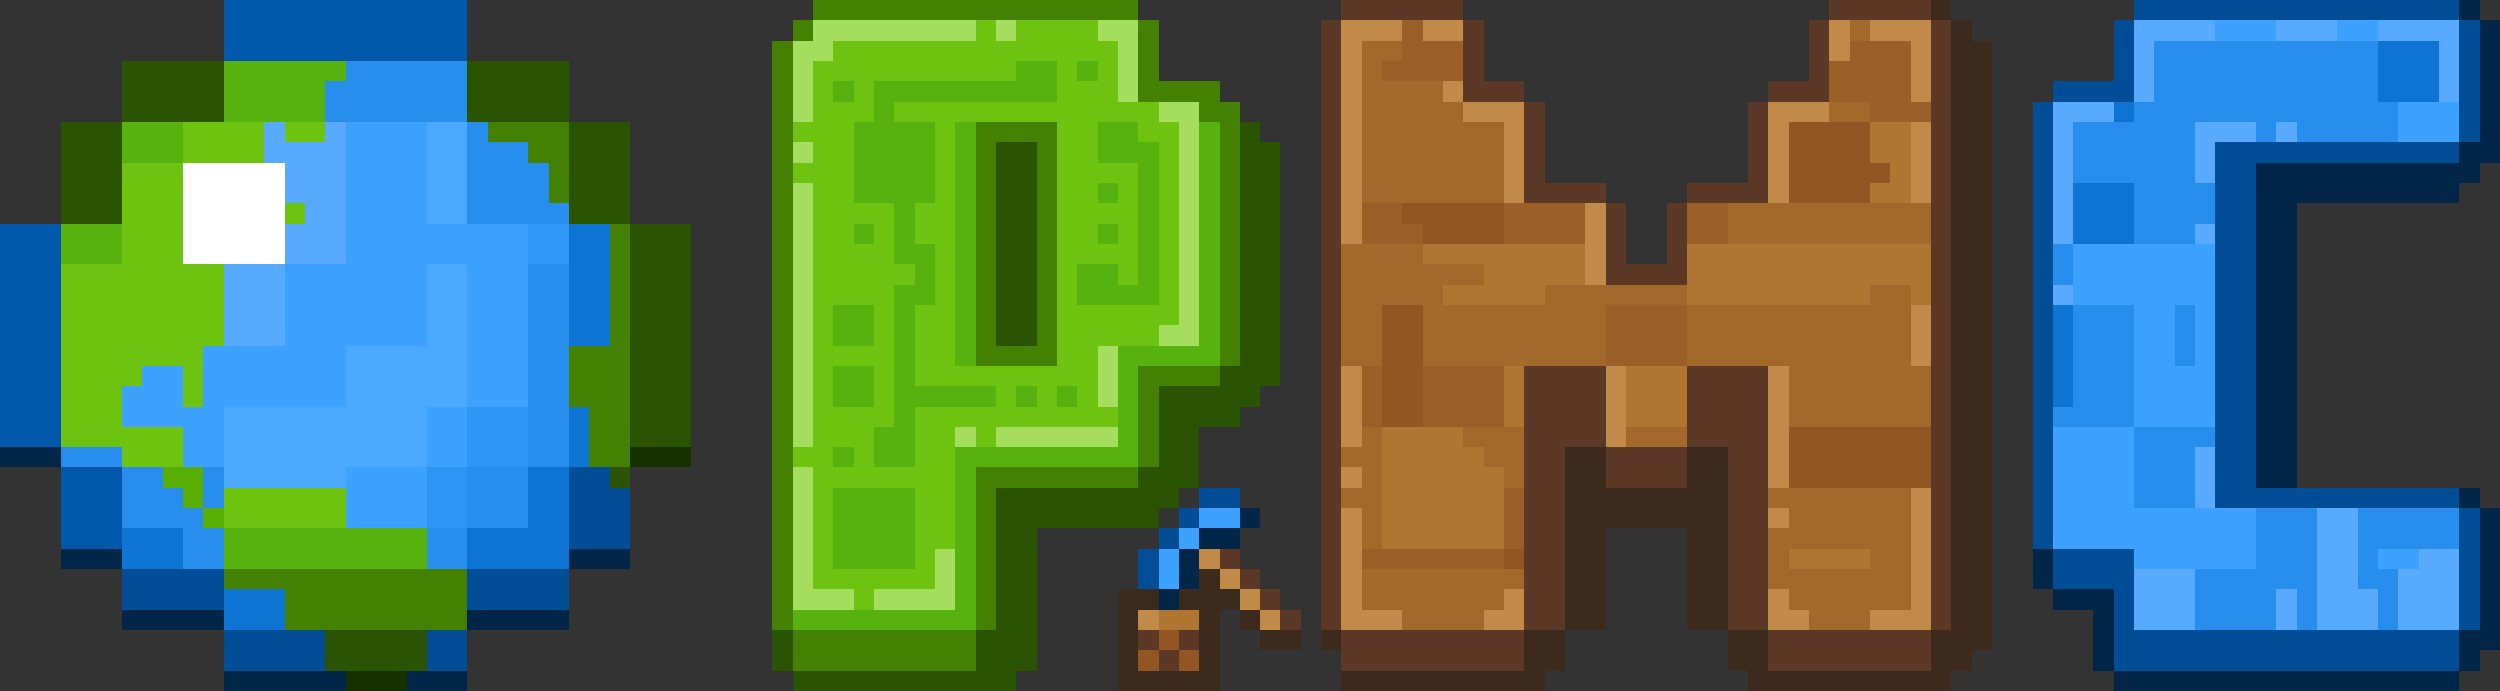<svg shape-rendering="crispEdges" viewBox="0 -0.5 123 34" xmlns="http://www.w3.org/2000/svg">

<rect x="0" y="-0.5" width="123" height="34" fill="#333333" stroke="none"/>

<path d="M11 0h12M11 1h12M11 2h12M0 11h3M0 12h3M0 13h3M0 14h3M0 15h3M0 16h3M0 17h3M0 18h3M0 19h3M0 20h3M0 21h3M3 23h3M3 24h3M3 25h3M3 26h3" stroke="#0157a9"></path>
<path d="M40 0h16M39 1h1M56 1h1M38 2h1M56 2h1M38 3h1M56 3h1M38 4h1M56 4h4M38 5h1M59 5h2M24 6h4M38 6h1M48 6h4M60 6h1M26 7h2M38 7h1M48 7h1M51 7h1M60 7h1M27 8h1M38 8h1M48 8h1M51 8h1M60 8h1M27 9h1M38 9h1M48 9h1M51 9h1M60 9h1M38 10h1M48 10h1M51 10h1M60 10h1M30 11h1M38 11h1M48 11h1M51 11h1M60 11h1M30 12h1M38 12h1M48 12h1M51 12h1M60 12h1M30 13h1M38 13h1M48 13h1M51 13h1M60 13h1M30 14h1M38 14h1M48 14h1M51 14h1M60 14h1M30 15h1M38 15h1M48 15h1M51 15h1M60 15h1M30 16h1M38 16h1M48 16h1M51 16h1M60 16h1M28 17h3M38 17h1M48 17h4M60 17h1M28 18h3M38 18h1M56 18h4M28 19h3M38 19h1M56 19h1M29 20h2M38 20h1M56 20h1M29 21h2M38 21h1M56 21h1M29 22h2M38 22h1M56 22h1M38 23h1M48 23h8M38 24h1M48 24h1M38 25h1M48 25h1M38 26h1M48 26h1M38 27h1M48 27h1M11 28h12M38 28h1M48 28h1M14 29h9M38 29h1M48 29h1M14 30h9M38 30h1M48 30h1M39 31h9M39 32h9" stroke="#448001"></path>
<path d="M66 0h6M90 0h5M65 1h1M72 1h1M89 1h1M95 1h1M65 2h1M72 2h1M89 2h1M95 2h1M65 3h1M72 3h1M89 3h1M95 3h1M65 4h1M72 4h3M87 4h3M95 4h1M65 5h1M75 5h1M86 5h1M95 5h1M65 6h1M75 6h1M86 6h1M95 6h1M65 7h1M75 7h1M86 7h1M95 7h1M65 8h1M75 8h1M86 8h1M95 8h1M65 9h1M75 9h4M83 9h4M95 9h1M65 10h1M79 10h1M82 10h1M95 10h1M65 11h1M79 11h1M82 11h1M95 11h1M65 12h1M79 12h1M82 12h1M95 12h1M65 13h1M79 13h4M95 13h1M65 14h1M95 14h1M65 15h1M95 15h1M65 16h1M95 16h1M65 17h1M95 17h1M65 18h1M75 18h4M83 18h4M95 18h1M65 19h1M75 19h4M83 19h4M95 19h1M65 20h1M75 20h4M83 20h4M95 20h1M65 21h1M75 21h4M83 21h4M95 21h1M65 22h1M75 22h2M79 22h4M85 22h2M95 22h1M65 23h1M75 23h2M79 23h4M85 23h2M95 23h1M65 24h1M75 24h2M85 24h2M95 24h1M65 25h1M75 25h2M85 25h2M95 25h1M65 26h1M75 26h2M85 26h2M95 26h1M60 27h1M65 27h1M75 27h2M85 27h2M95 27h1M61 28h1M65 28h1M75 28h2M85 28h2M95 28h1M62 29h1M65 29h1M75 29h2M85 29h2M95 29h1M63 30h1M65 30h1M75 30h2M85 30h2M95 30h1M56 31h1M58 31h1M66 31h9M87 31h8M57 32h1M66 32h9M87 32h8" stroke="#5c3926"></path>
<path d="M95 0h1M96 1h1M96 2h2M96 3h2M96 4h2M96 5h2M96 6h2M96 7h2M96 8h2M96 9h2M96 10h2M96 11h2M96 12h2M96 13h2M96 14h2M96 15h2M96 16h2M96 17h2M96 18h2M96 19h2M96 20h2M96 21h2M77 22h2M83 22h2M96 22h2M77 23h2M83 23h2M96 23h2M77 24h8M96 24h2M77 25h8M96 25h2M77 26h2M83 26h2M96 26h2M77 27h2M83 27h2M96 27h2M59 28h1M77 28h2M83 28h2M96 28h2M55 29h2M58 29h3M77 29h2M83 29h2M96 29h2M55 30h1M59 30h1M61 30h1M77 30h2M83 30h2M96 30h2M55 31h1M59 31h1M62 31h2M65 31h1M75 31h2M85 31h2M95 31h3M55 32h1M59 32h1M75 32h2M85 32h2M95 32h2M55 33h5M66 33h10M86 33h10" stroke="#3c2a1d"></path>
<path d="M105 0h16M104 1h1M121 1h1M104 2h1M121 2h1M104 3h1M121 3h1M101 4h4M121 4h1M100 5h1M121 5h1M100 6h1M121 6h1M100 7h1M109 7h12M100 8h1M109 8h2M100 9h1M109 9h2M100 10h1M109 10h2M100 11h1M109 11h2M100 12h1M109 12h2M100 13h1M109 13h2M100 14h1M109 14h2M100 15h1M109 15h2M100 16h1M109 16h2M100 17h1M109 17h2M100 18h1M109 18h2M100 19h1M109 19h2M100 20h1M109 20h2M100 21h1M109 21h2M100 22h1M109 22h2M28 23h2M100 23h1M109 23h2M28 24h3M59 24h2M100 24h1M109 24h12M28 25h3M58 25h1M100 25h1M121 25h1M28 26h3M57 26h1M100 26h1M121 26h1M56 27h1M101 27h4M121 27h1M6 28h5M23 28h5M56 28h1M101 28h4M121 28h1M6 29h5M23 29h5M104 29h1M121 29h1M104 30h1M121 30h1M11 31h5M21 31h2M104 31h17M11 32h5M21 32h2M104 32h17" stroke="#014e96"></path>
<path d="M121 0h1M122 1h1M122 2h1M122 3h1M122 4h1M122 5h1M122 6h1M121 7h2M111 8h11M111 9h10M111 10h2M111 11h2M111 12h2M111 13h2M111 14h2M111 15h2M111 16h2M111 17h2M111 18h2M111 19h2M111 20h2M111 21h2M0 22h3M111 22h2M111 23h2M121 24h1M61 25h1M122 25h1M59 26h2M122 26h1M3 27h3M28 27h3M58 27h1M100 27h1M122 27h1M58 28h1M100 28h1M122 28h1M57 29h1M101 29h3M122 29h1M6 30h5M23 30h5M103 30h1M122 30h1M103 31h1M121 31h2M103 32h1M121 32h1M11 33h6M20 33h3M104 33h17" stroke="#012647"></path>
<path d="M40 1h8M49 1h1M54 1h2M39 2h2M55 2h1M39 3h1M55 3h1M39 4h1M55 4h1M39 5h1M57 5h2M58 6h1M39 7h1M58 7h1M58 8h1M39 9h1M58 9h1M39 10h1M58 10h1M39 11h1M58 11h1M39 12h1M58 12h1M39 13h1M58 13h1M39 14h1M58 14h1M39 15h1M58 15h1M39 16h1M57 16h2M39 17h1M54 17h1M39 18h1M54 18h1M39 19h1M54 19h1M39 20h1M39 21h1M47 21h1M49 21h6M39 23h1M39 24h1M39 25h1M39 26h1M39 27h1M46 27h1M39 28h1M46 28h1M39 29h3M43 29h4" stroke="#a5de5f"></path>
<path d="M48 1h1M50 1h4M41 2h14M40 3h10M52 3h1M54 3h1M40 4h1M42 4h1M52 4h3M40 5h3M44 5h13M9 6h4M14 6h2M39 6h3M46 6h1M52 6h2M56 6h2M9 7h4M40 7h2M46 7h1M52 7h2M57 7h1M6 8h3M39 8h3M46 8h1M52 8h4M57 8h1M6 9h3M40 9h2M46 9h1M52 9h2M55 9h1M57 9h1M6 10h3M14 10h1M40 10h4M45 10h2M52 10h4M57 10h1M6 11h3M40 11h2M43 11h1M45 11h2M52 11h2M55 11h1M57 11h1M6 12h3M40 12h4M46 12h1M52 12h4M57 12h1M3 13h8M40 13h5M46 13h1M52 13h1M55 13h1M57 13h1M3 14h8M40 14h4M46 14h1M52 14h1M57 14h1M3 15h8M40 15h1M43 15h1M45 15h2M52 15h6M3 16h8M40 16h1M43 16h1M45 16h2M52 16h5M3 17h7M40 17h4M45 17h2M52 17h2M3 18h4M9 18h1M40 18h1M43 18h1M45 18h9M3 19h3M9 19h1M40 19h1M43 19h1M49 19h1M51 19h1M53 19h1M3 20h3M40 20h4M45 20h10M3 21h6M40 21h3M45 21h2M48 21h1M6 22h3M39 22h2M42 22h1M45 22h2M40 23h7M11 24h6M40 24h1M45 24h2M11 25h6M40 25h1M45 25h2M40 26h1M45 26h2M40 27h1M45 27h1M40 28h6M42 29h1" stroke="#6ec310"></path>
<path d="M66 1h3M70 1h2M90 1h1M92 1h3M66 2h1M90 2h1M94 2h1M66 3h1M94 3h1M66 4h1M71 4h1M94 4h1M66 5h1M72 5h3M87 5h3M66 6h1M74 6h1M87 6h1M94 6h1M66 7h1M74 7h1M87 7h1M94 7h1M66 8h1M74 8h1M87 8h1M94 8h1M66 9h1M74 9h1M87 9h1M94 9h1M66 10h1M78 10h1M66 11h1M78 11h1M78 12h1M78 13h1M94 15h1M94 16h1M94 17h1M66 18h1M79 18h1M87 18h1M66 19h1M79 19h1M87 19h1M66 20h1M79 20h1M87 20h1M66 21h1M79 21h1M87 21h1M87 22h1M66 23h1M87 23h1M94 24h1M66 25h1M87 25h1M94 25h1M66 26h1M94 26h1M59 27h1M66 27h1M94 27h1M60 28h1M66 28h1M94 28h1M61 29h1M66 29h1M74 29h1M87 29h1M94 29h1M56 30h1M62 30h1M66 30h3M73 30h2M87 30h2M92 30h3" stroke="#c18a49"></path>
<path d="M69 1h1M69 2h3M91 2h3M68 3h4M90 3h4M90 4h4M92 5h3M67 10h2M74 10h4M83 10h2M67 11h3M74 11h4M83 11h2M79 15h4M79 16h4M79 17h4M67 18h1M70 18h4M67 19h1M70 19h4M67 20h1M70 20h4M74 24h1M74 25h1M74 26h1M67 27h7" stroke="#9b6027"></path>
<path d="M91 1h1M67 2h2M67 3h1M67 4h4M67 5h5M90 5h2M67 6h7M67 7h7M67 8h7M67 9h7M85 10h10M85 11h10M66 12h4M66 13h7M66 14h5M76 14h7M92 14h2M66 15h2M70 15h9M83 15h11M66 16h2M70 16h9M83 16h11M66 17h2M70 17h9M83 17h11M88 18h7M88 19h7M88 20h7M67 21h1M72 21h3M80 21h3M66 22h2M73 22h2M67 23h1M74 23h1M66 24h2M87 24h7M67 25h1M88 25h6M67 26h1M87 26h7M87 27h1M92 27h2M67 28h8M87 28h7M67 29h7M88 29h6M69 30h4M89 30h3" stroke="#a3692b"></path>
<path d="M105 1h4M112 1h3M117 1h4M105 2h1M120 2h1M105 3h1M120 3h1M105 4h1M120 4h1M101 5h3M13 6h1M16 6h1M101 6h1M108 6h3M112 6h1M13 7h4M101 7h1M108 7h1M14 8h3M101 8h1M108 8h1M14 9h3M101 9h1M15 10h2M101 10h1M14 11h3M101 11h1M108 11h1M14 12h3M11 13h3M11 14h3M101 14h1M11 15h3M11 16h3M108 22h1M108 23h1M108 24h1M114 25h2M114 26h2M114 27h2M119 27h2M105 28h3M114 28h2M118 28h3M105 29h3M112 29h1M114 29h3M118 29h3M105 30h3M112 30h1M114 30h3M118 30h3" stroke="#57aaff"></path>
<path d="M109 1h3M115 1h2M118 5h3M17 6h4M118 6h3M17 7h4M17 8h4M17 9h4M17 10h4M17 11h9M17 12h9M102 12h7M14 13h7M23 13h3M102 13h7M14 14h7M23 14h3M102 14h7M14 15h7M23 15h3M105 15h2M108 15h1M14 16h7M23 16h3M105 16h2M108 16h1M10 17h7M23 17h3M105 17h2M108 17h1M7 18h2M10 18h7M23 18h3M105 18h4M6 19h3M10 19h7M23 19h3M105 19h4M6 20h5M21 20h2M105 20h4M9 21h2M21 21h2M101 21h4M9 22h2M21 22h2M101 22h4M17 23h4M101 23h4M17 24h4M101 24h4M17 25h4M59 25h2M101 25h10M58 26h1M101 26h10M57 27h1M105 27h6M117 27h2M57 28h1" stroke="#3da2ff"></path>
<path d="M106 2h11M17 3h6M106 3h11M16 4h7M106 4h11M16 5h7M105 5h13M23 6h1M102 6h6M111 6h1M113 6h5M23 7h3M102 7h6M23 8h4M102 8h6M23 9h4M105 9h4M23 10h5M105 10h4M105 11h3M101 12h1M26 13h2M101 13h1M26 14h2M26 15h2M102 15h3M107 15h1M26 16h2M102 16h3M107 16h1M26 17h2M102 17h3M107 17h1M26 18h2M102 18h3M26 19h2M102 19h3M26 20h2M101 20h4M26 21h2M105 21h4M3 22h3M26 22h2M105 22h3M6 23h2M10 23h1M23 23h3M105 23h3M6 24h3M10 24h1M23 24h3M105 24h3M6 25h4M23 25h3M111 25h3M116 25h5M9 26h2M21 26h2M111 26h3M116 26h5M9 27h2M21 27h2M111 27h3M116 27h1M108 28h6M116 28h2M108 29h4M113 29h1M117 29h1M108 30h4M113 30h1M117 30h1" stroke="#278eed"></path>
<path d="M117 2h3M117 3h3M117 4h3M104 5h1M102 9h3M102 10h3M28 11h2M102 11h3M28 12h2M28 13h2M28 14h2M28 15h2M101 15h1M28 16h2M101 16h1M101 17h1M101 18h1M101 19h1M28 20h1M28 21h1M28 22h1M26 23h2M26 24h2M26 25h2M6 26h3M23 26h5M6 27h3M23 27h5M11 29h3M11 30h3" stroke="#0d74d3"></path>
<path d="M6 3h5M23 3h5M6 4h5M23 4h5M6 5h5M23 5h5M3 6h3M28 6h3M61 6h1M3 7h3M28 7h3M49 7h2M61 7h2M3 8h3M28 8h3M49 8h2M61 8h2M3 9h3M28 9h3M49 9h2M61 9h2M3 10h3M28 10h3M49 10h2M61 10h2M31 11h3M49 11h2M61 11h2M31 12h3M49 12h2M61 12h2M31 13h3M49 13h2M61 13h2M31 14h3M49 14h2M61 14h2M31 15h3M49 15h2M61 15h2M31 16h3M49 16h2M61 16h2M31 17h3M61 17h2M31 18h3M60 18h3M31 19h3M57 19h5M31 20h3M57 20h4M31 21h3M57 21h2M57 22h2M30 23h1M56 23h3M49 24h9M49 25h8M49 26h2M49 27h2M49 28h2M49 29h2M49 30h2M16 31h5M38 31h1M48 31h3M16 32h5M38 32h1M48 32h3M39 33h11" stroke="#2a5401"></path>
<path d="M11 3h6M50 3h2M53 3h1M11 4h5M41 4h1M43 4h9M11 5h5M43 5h1M6 6h3M42 6h4M47 6h1M54 6h2M59 6h1M6 7h3M42 7h4M47 7h1M54 7h3M59 7h1M42 8h4M47 8h1M56 8h1M59 8h1M42 9h4M47 9h1M54 9h1M56 9h1M59 9h1M44 10h1M47 10h1M56 10h1M59 10h1M3 11h3M42 11h1M44 11h1M47 11h1M54 11h1M56 11h1M59 11h1M3 12h3M44 12h2M47 12h1M56 12h1M59 12h1M45 13h1M47 13h1M53 13h2M56 13h1M59 13h1M44 14h2M47 14h1M53 14h4M59 14h1M41 15h2M44 15h1M47 15h1M59 15h1M41 16h2M44 16h1M47 16h1M59 16h1M44 17h1M47 17h1M55 17h5M41 18h2M44 18h1M55 18h1M41 19h2M44 19h5M50 19h1M52 19h1M55 19h1M44 20h1M55 20h1M43 21h2M55 21h1M41 22h1M43 22h2M47 22h9M47 23h1M41 24h4M47 24h1M41 25h4M47 25h1M11 26h10M41 26h4M47 26h1M11 27h10M41 27h4M47 27h1M47 28h1M47 29h1M39 30h9" stroke="#57b10f"></path>
<path d="M21 6h2M21 7h2M21 8h2M21 9h2M21 10h2M21 13h2M21 14h2M21 15h2M21 16h2M17 17h6M17 18h6M17 19h6M11 20h10M11 21h10M11 22h10M11 23h6" stroke="#4ba8ff"></path>
<path d="M88 6h4M88 7h4M88 8h5M88 9h4M69 10h5M70 11h4M68 15h2M68 16h2M68 17h2M68 18h2M68 19h2M68 20h2M88 21h7M88 22h7M88 23h7M74 27h1M57 31h1M56 32h1M58 32h1" stroke="#925623"></path>
<path d="M92 6h2M92 7h2M93 8h1M92 9h2M70 12h8M83 12h12M73 13h5M83 13h12M71 14h5M83 14h9M94 14h1M74 18h1M80 18h3M74 19h1M80 19h3M74 20h1M80 20h3M68 21h4M68 22h5M68 23h6M68 24h6M68 25h6M68 26h6M88 27h4M57 30h2" stroke="#ae7630"></path>
<path d="M9 8h5M9 9h5M9 10h5M9 11h5M9 12h5" stroke="#ffffff"></path>
<path d="M26 11h2M26 12h2" stroke="#3198f7"></path>
<path d="M23 20h3M23 21h3M23 22h3M21 23h2M21 24h2M21 25h2" stroke="#2e95f4"></path>
<path d="M31 22h3M17 33h3" stroke="#183101"></path>
<path d="M8 23h2M9 24h1M10 25h1" stroke="#58ae01"></path>
</svg>